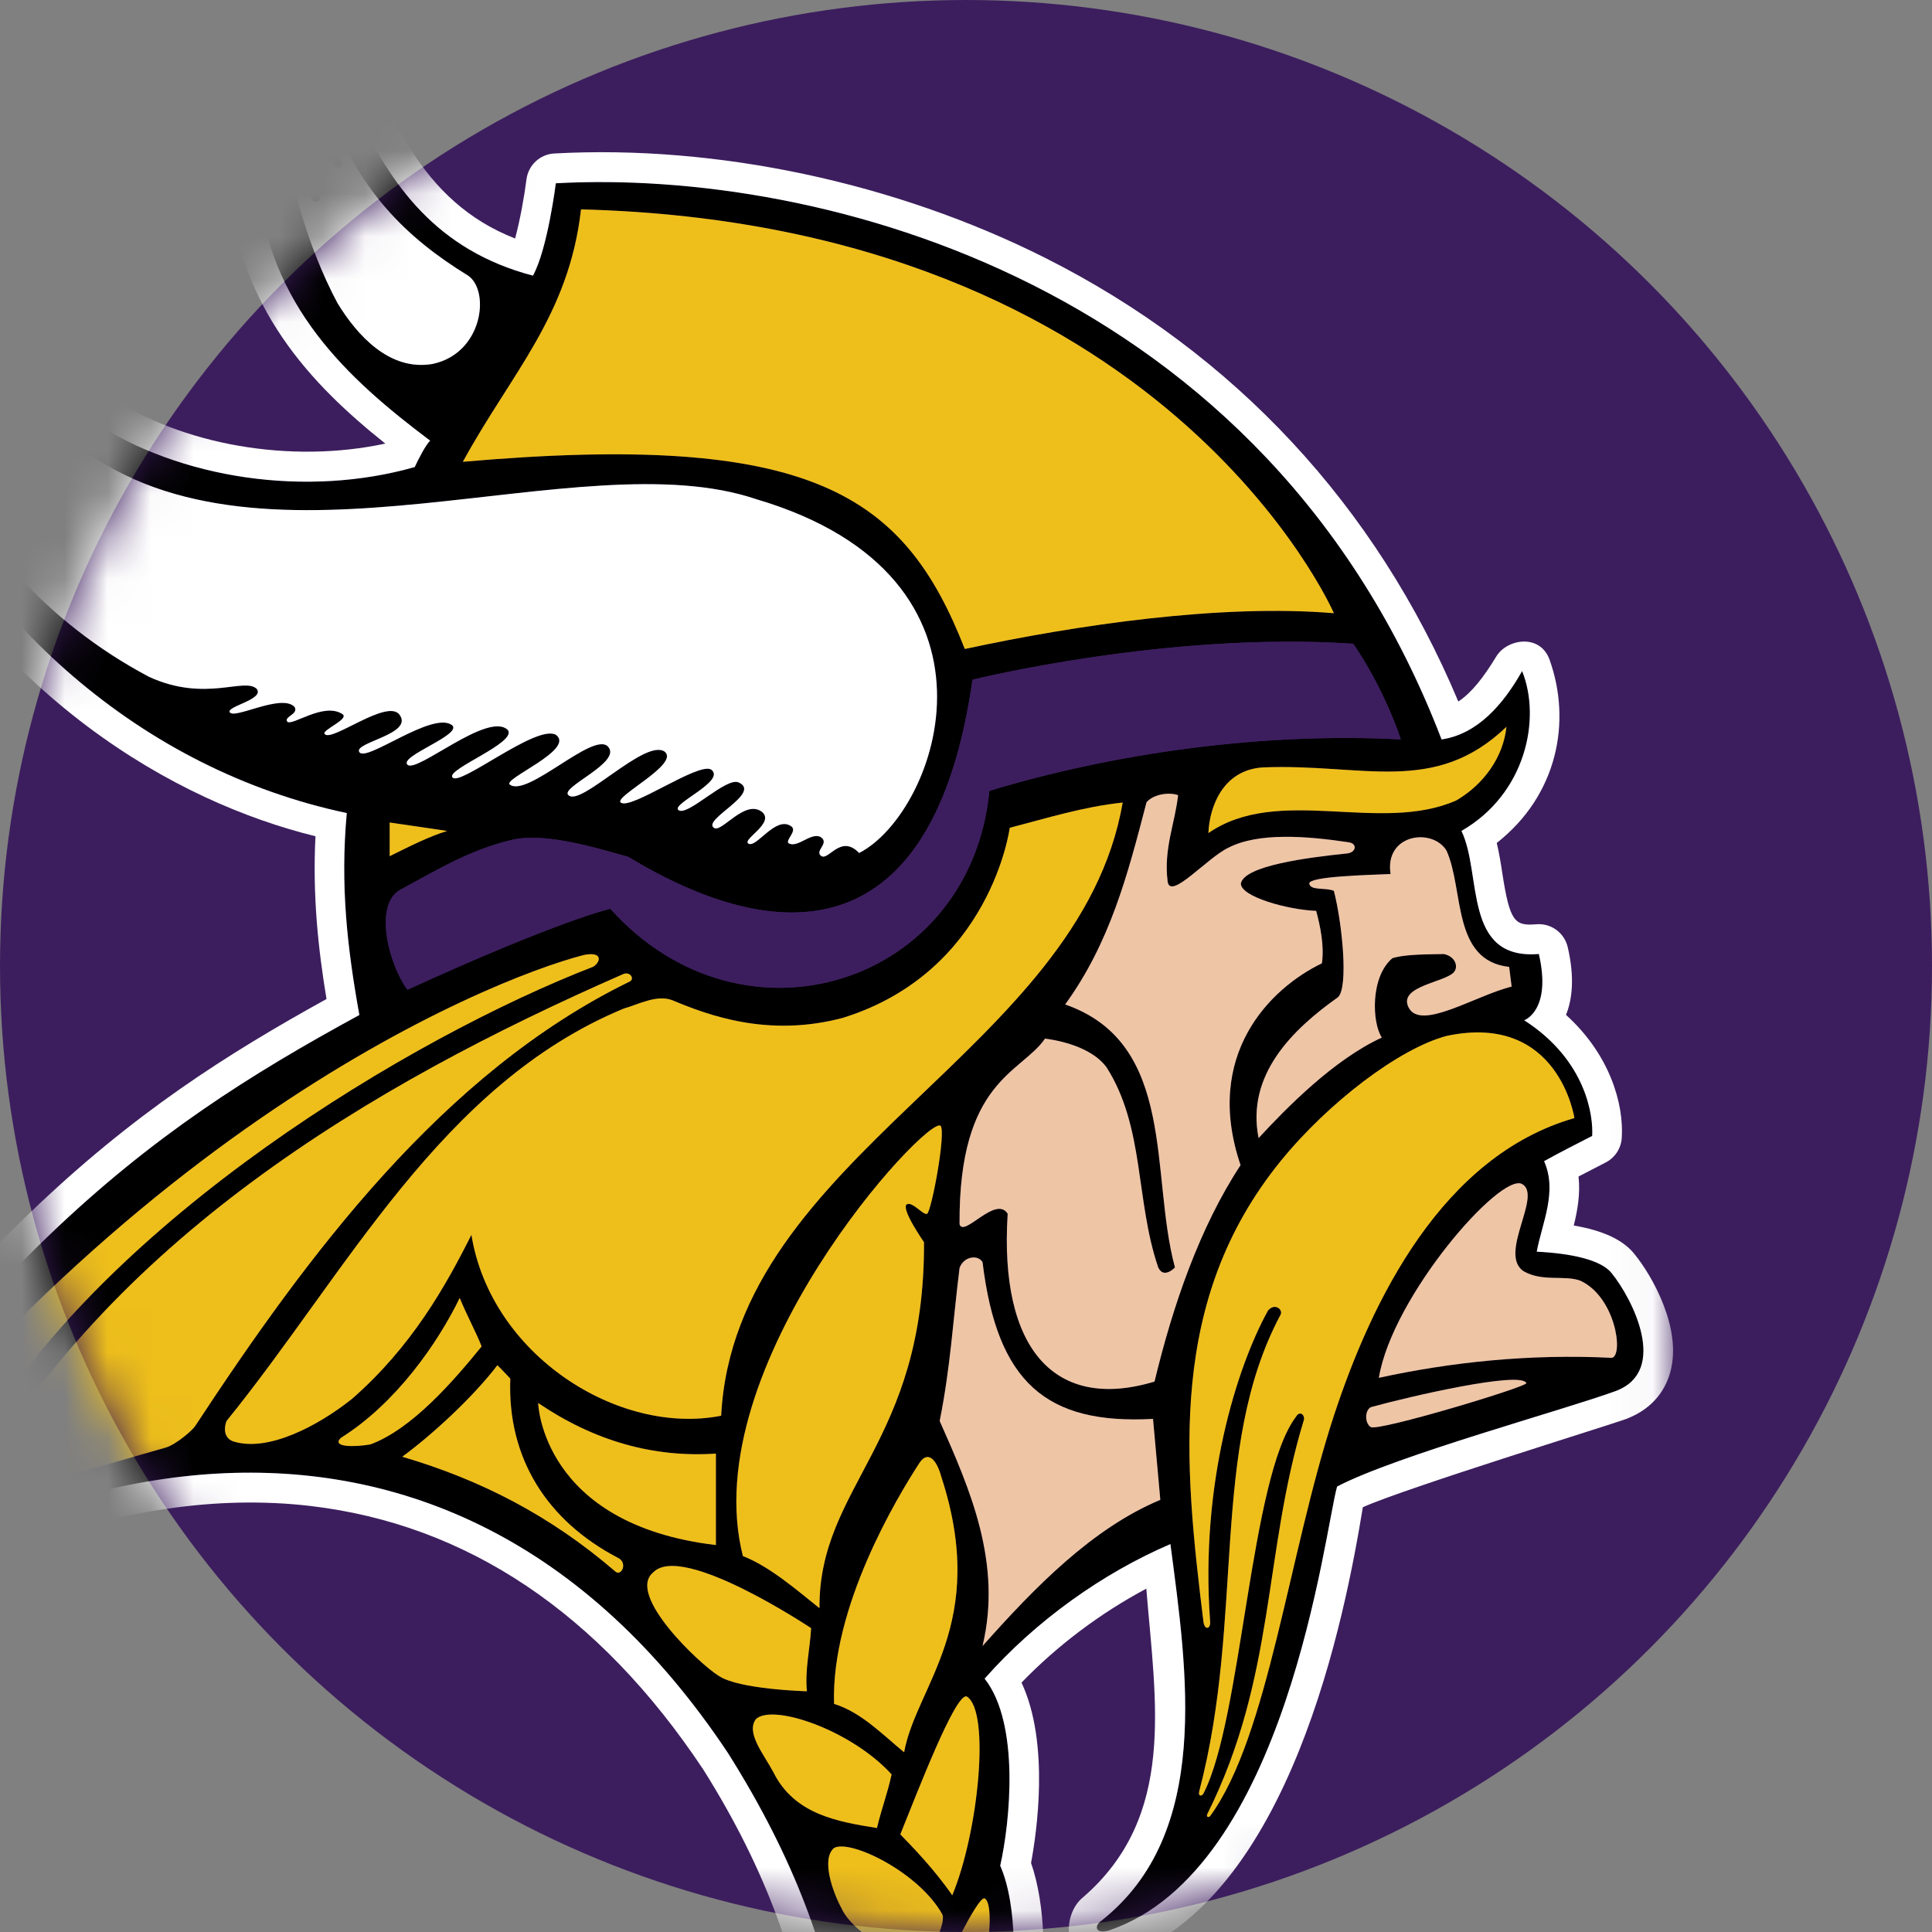 <?xml version="1.0" encoding="UTF-8" standalone="no"?>
<svg width="45px" height="45px" viewBox="0 0 45 45" version="1.1" xmlns="http://www.w3.org/2000/svg" xmlns:xlink="http://www.w3.org/1999/xlink">
    <rect x="0" y="0" width="45" height="45" fill="#808080" stroke="none"/>
    <!-- Generator: Sketch 42 (36781) - http://www.bohemiancoding.com/sketch -->
    <title>Minnesota Vikings</title>
    <desc>Created with Sketch.</desc>
    <defs>
        <circle id="path-1" cx="22.5" cy="22.5" r="22.5"></circle>
        <polygon id="path-3" points="46.968 63.445 0 63.445 0 0.389 46.968 0.389"></polygon>
    </defs>
    <g id="Page-1" stroke="none" stroke-width="1" fill="none" fill-rule="evenodd">
        <g id="Minnesota-Vikings">
            <g>
                <mask id="mask-2" fill="white">
                    <use xlink:href="#path-1"></use>
                </mask>
                <use id="Mask" fill="#3C1E5E" xlink:href="#path-1"></use>
                <g id="Page-1" mask="url(#mask-2)">
                    <g transform="translate(-8, -6.718)">
                        <path d="M45.548,38.345 C43.623,38.247 41.774,38.448 40.116,38.81 C40.431,36.906 42.952,34.019 43.453,34.297 C43.929,34.562 42.898,35.914 43.48,36.324 C43.923,36.583 44.439,36.411 44.808,36.548 C45.624,36.924 45.82,38.263 45.548,38.345 M39.93,39.958 C39.776,39.864 39.791,39.547 39.939,39.492 C40.844,39.241 43.42,38.647 43.551,38.933 C43.599,39.011 40.119,40.058 39.93,39.958 M39.069,39.693 C38.017,42.9 37.54,47.164 36.188,49.016 C36.162,49.053 36.089,49.051 36.119,48.975 C37.717,45.771 37.425,42.898 38.362,39.815 C38.413,39.699 38.285,39.547 38.183,39.721 C37.115,41.136 36.931,46.758 36.031,48.491 C36.001,48.557 35.9,48.571 35.933,48.439 C37.003,44.37 36.161,40.46 37.827,37.341 C37.891,37.23 37.7,37.052 37.535,37.244 C36.804,38.566 35.95,41.275 36.187,44.488 C36.2,44.666 36.056,44.693 36.031,44.495 C35.569,40.746 35.201,37.003 37.827,33.764 C38.933,32.401 40.591,31.137 41.697,30.847 C44.308,30.293 44.671,32.76 44.671,32.76 C41.602,33.642 39.96,36.977 39.069,39.693 M34.89,38.898 C32.589,39.592 31.268,38.172 31.47,34.989 C31.195,34.546 30.447,35.553 30.35,35.233 C30.328,31.881 31.787,31.717 32.34,30.909 C32.88,30.981 33.483,31.183 33.773,31.577 C34.665,32.978 34.442,34.671 34.977,36.239 C35.108,36.519 35.367,36.239 35.367,36.239 C34.782,34.083 35.415,31.021 32.81,30.114 C33.857,28.669 34.266,27.094 34.705,25.404 C34.875,25.208 35.246,25.166 35.439,25.24 C35.367,25.901 35.1,26.489 35.197,27.248 C35.253,27.7 36.11,26.702 36.609,26.464 C37.309,26.101 38.442,26.19 39.417,26.338 C39.618,26.366 39.589,26.567 39.388,26.595 C38.438,26.693 36.979,26.883 36.901,27.297 C36.897,27.605 37.997,27.909 38.655,27.934 C38.75,28.289 38.847,28.738 38.79,29.155 C37.572,29.743 36.025,31.296 36.895,33.857 C35.944,35.3 35.318,37.119 34.89,38.898 M30.885,45.057 C31.348,43.122 30.594,41.407 29.888,39.815 C30.14,38.559 30.193,37.511 30.35,36.252 C30.443,35.984 30.773,35.931 30.885,36.115 C31.225,38.919 32.367,39.902 34.856,39.767 L35.026,41.652 C33.444,42.314 32.104,43.686 30.885,45.057 M30.399,54.097 C30.283,53.587 29.976,53.312 29.828,52.84 C29.943,52.668 30.762,50.878 30.934,50.935 C31.233,51.088 30.924,53.252 30.399,54.097 M31.134,54.228 C31.415,54.435 31.197,55.959 30.691,56.644 L30.058,55.764 C30.399,55.223 30.937,54.105 31.134,54.228 M30.142,58.028 C29.801,57.219 29.205,56.474 28.475,55.983 C28.217,55.839 28.245,55.214 28.475,55.273 C29.327,55.567 30.184,56.618 30.379,57.475 C30.465,57.792 30.286,58.288 30.142,58.028 M29.856,59.043 C29.69,58.636 28.835,57.779 28.359,57.357 C28.101,57.154 28.545,56.721 28.718,56.864 C29.449,57.429 30.328,58.661 29.856,59.043 M29.529,59.983 C29.208,59.564 28.776,59.128 28.373,58.784 C28.184,58.673 28.391,58.324 28.599,58.373 C29.089,58.544 29.482,59.229 29.701,59.769 C29.731,59.943 29.585,60.04 29.529,59.983 M29.159,60.864 C28.818,60.503 28.694,60.196 28.256,59.927 C28.112,59.783 28.239,59.432 28.353,59.462 C28.697,59.623 29.218,60.183 29.35,60.677 C29.384,60.799 29.284,60.95 29.159,60.864 M28.134,62.279 C27.73,62.045 27.968,61.136 28.255,60.637 C28.498,60.809 28.698,61.1 28.926,61.34 C28.838,61.573 28.53,62.439 28.134,62.279 M30.107,54.514 C30.107,54.856 29.825,55.303 29.688,55.288 C29.518,55.338 28.202,54.571 28.105,53.809 C28.032,53.418 27.988,52.705 28.183,52.627 C28.545,52.524 29.814,53.705 30.107,54.514 M27.597,51.157 C27.406,50.807 27.118,50.019 27.427,49.761 C27.808,49.55 29.416,50.335 29.952,51.314 C30.038,51.547 29.597,52.384 29.425,52.413 C29.263,52.495 27.87,51.795 27.597,51.157 M26.014,47.997 C25.795,47.58 25.364,47.077 25.609,46.757 C26.008,46.393 27.832,47.019 28.767,48.047 C28.668,48.507 28.537,48.83 28.426,49.295 C27.5,49.148 26.502,48.977 26.014,47.997 M24.739,45.75 C24.308,45.489 22.581,43.863 23.214,43.343 C23.891,42.636 26.892,44.641 26.892,44.641 C26.867,45.131 26.746,45.596 26.794,46.111 C26.794,46.111 25.2,46.069 24.739,45.75 M20.535,39.397 C21.834,40.278 23.214,40.673 24.675,40.575 L24.675,42.705 C20.611,42.224 20.535,39.397 20.535,39.397 M22.324,43.313 C20.813,42.016 19.196,41.186 17.369,40.648 C18.075,40.131 19.024,39.253 19.585,38.517 C19.677,38.603 19.813,38.754 19.886,38.829 C19.813,40.69 20.749,42.139 22.381,42.997 C22.641,43.113 22.468,43.458 22.324,43.313 M15.938,40.209 C17.229,39.402 18.199,37.996 18.708,36.949 C18.854,37.317 19.078,37.725 19.217,38.078 C18.56,38.889 17.597,40.002 16.628,40.361 C16.276,40.423 15.71,40.434 15.938,40.209 M29.595,34.989 C29.506,35.032 29.256,34.7 29.123,34.769 C28.969,34.862 29.522,35.652 29.522,35.652 C29.542,40.336 27.069,41.316 27.086,44.175 C26.588,43.779 25.937,43.207 25.303,42.962 C24.181,38.539 29.603,32.685 29.907,32.941 C30.038,33.081 29.705,34.892 29.595,34.989 M30.52,46.233 C31.074,46.583 30.786,49.409 30.18,50.863 C29.752,50.245 29.242,49.725 28.97,49.444 C29.345,48.518 30.262,46.117 30.52,46.233 M29.059,47.532 C28.537,47.104 28.06,46.6 27.427,46.405 C27.354,44.151 28.895,41.593 29.407,40.807 C29.603,40.494 29.81,40.699 29.923,41.11 C31.045,44.543 29.336,45.979 29.059,47.532 M13.43,40.289 C13.2,40.202 13.22,39.959 13.277,39.815 C16.078,36.362 18.266,31.974 22.528,30.21 C22.864,30.115 23.311,29.872 23.669,30.019 C24.497,30.365 25.898,30.892 27.638,30.424 C31.082,29.349 31.519,25.999 31.519,25.999 C32.372,25.779 33.224,25.51 34.15,25.411 C33.151,31.217 25.114,33.618 24.798,39.693 C22.411,40.165 19.435,38.285 18.981,35.479 C18.383,36.671 17.593,38.083 16.2,39.301 C15.405,39.933 14.237,40.548 13.43,40.289 M11.862,40.434 C10.238,40.902 8.878,41.261 7.466,41.767 C7.339,41.822 7.127,41.794 7.206,41.629 C10.525,35.602 16.631,31.985 22.501,29.413 C22.674,29.326 22.8,29.526 22.656,29.585 C18.307,31.711 15.162,35.953 12.546,39.934 C12.481,40.034 12.1,40.364 11.862,40.434 M6.019,42.199 C4.71,43.088 3.688,43.834 2.414,45.107 C2.299,45.193 2.244,45.049 2.359,44.903 C10.111,33.267 19.352,29.536 21.601,28.961 C22.04,28.874 21.997,29.119 21.821,29.232 C17.577,30.878 10.522,35.109 7.505,40.232 C7.046,41.011 6.677,41.749 6.019,42.199 M17.305,23.362 C17.016,22.99 15.734,24.001 15.567,23.819 C15.463,23.735 16.144,23.474 15.981,23.353 C15.542,23.059 14.795,23.647 14.69,23.525 C14.614,23.407 14.966,23.353 14.86,23.182 C14.551,22.865 13.445,23.488 13.35,23.304 C13.282,23.172 14.161,23.009 13.983,22.766 C13.693,22.484 12.79,23.087 11.473,22.484 C6.58,19.894 5.283,14.728 5.134,12.578 C5.148,12.505 5.152,12.486 5.196,12.544 C5.581,14.43 6.321,17.043 8.017,18.356 C8.103,18.414 8.195,18.291 8.138,18.234 C6.336,16.807 5.654,13.588 5.565,10.811 C5.558,10.705 5.592,10.695 5.63,10.786 C5.752,12.892 6.336,15.417 8.017,17.008 C8.089,17.067 8.21,16.973 8.138,16.886 C6.511,14.924 6.04,12.433 6.049,10.03 C6.064,9.934 6.127,9.967 6.121,9.997 C6.219,12.863 7.505,15.294 9.843,17.131 C14.202,20.428 21.48,16.943 25.616,18.346 C31.792,20.169 29.863,25.634 28.012,26.587 C27.59,26.143 27.308,26.757 27.136,26.66 C26.949,26.542 27.349,26.356 27.106,26.209 C26.875,26.112 26.591,26.463 26.381,26.367 C26.258,26.312 26.593,26.069 26.426,25.96 C26.059,25.715 25.619,26.484 25.431,26.367 C25.283,26.268 26.057,25.888 25.749,25.628 C25.345,25.323 24.801,26.137 24.627,25.999 C24.359,25.806 25.741,25.194 25.212,24.946 C24.92,24.796 23.999,25.763 23.799,25.583 C23.642,25.438 24.929,24.905 24.563,24.641 C24.26,24.471 22.692,25.592 22.46,25.411 C22.287,25.276 23.846,24.514 23.481,24.224 C23.027,23.914 21.527,25.517 21.242,25.24 C21.025,25.06 22.521,24.468 22.157,24.103 C21.809,23.762 20.289,25.293 19.878,24.995 C19.687,24.868 21.408,24.18 20.951,23.835 C20.501,23.574 18.702,25.053 18.539,24.824 C18.396,24.633 20.056,24.014 19.829,23.721 C19.368,23.277 17.702,24.742 17.491,24.529 C17.291,24.331 18.803,23.821 18.526,23.605 C18.065,23.277 16.524,24.487 16.371,24.236 C16.228,24.009 17.652,23.82 17.305,23.362 M15.859,13.775 C15.165,12.469 14.693,10.823 14.513,9.206 C14.524,9.145 14.564,9.14 14.591,9.164 C14.752,10.039 14.901,10.752 15.274,11.374 C15.346,11.447 15.473,11.418 15.444,11.287 C15.163,10.477 14.87,9.53 14.724,8.477 C14.757,8.431 14.791,8.372 14.824,8.458 C15.081,9.121 15.484,10.258 15.785,10.59 C15.829,10.648 15.98,10.634 15.966,10.517 C15.845,10.164 15.58,9.473 15.495,9.126 C15.445,9.011 15.541,9.054 15.579,9.086 C16.33,11.161 17.466,12.256 18.903,13.138 C19.421,13.494 19.247,14.949 18.075,15.195 C17.076,15.367 16.321,14.534 15.859,13.775 M21.533,11.595 C35.141,11.944 39.069,21.001 39.069,21.001 C36.461,20.781 33.108,21.266 30.472,21.834 C29.064,18.238 26.932,16.761 18.781,17.474 C19.899,15.423 21.252,14.076 21.533,11.595 M17.076,26.66 L17.076,25.876 L18.416,26.072 C18.002,26.197 17.539,26.431 17.076,26.66 M40.628,23.941 C37.437,23.77 33.944,24.257 31.045,25.139 C30.607,29.65 25.315,31.343 22.215,27.885 C22.215,27.885 21.042,28.146 17.491,29.771 C17.052,29.183 16.681,27.745 17.358,27.424 C18.278,26.922 18.978,26.504 19.933,26.278 C20.732,26.094 22.012,26.504 22.634,26.676 C26.156,28.808 29.75,28.862 30.651,22.55 C30.651,22.55 35.201,21.42 39.519,21.712 C39.519,21.712 40.192,22.647 40.628,23.941 M43.088,23.647 C43.015,24.358 42.551,24.994 41.919,25.361 C40.141,26.146 37.779,24.994 36.146,26.121 C36.17,25.509 36.482,24.656 37.407,24.592 C39.741,24.494 41.404,25.259 43.088,23.647 M43.152,29.24 L43.21,29.698 C42.357,29.908 41.084,30.742 40.807,30.179 C40.562,29.683 41.675,29.6 41.871,29.355 C41.977,29.217 41.884,28.987 41.627,28.938 C41.018,28.947 40.681,28.961 40.434,29.034 C39.916,29.468 39.956,30.537 40.186,30.885 C39.062,31.4 37.949,32.54 37.316,33.225 C37.024,31.756 38.095,30.703 39.168,29.943 C39.411,29.709 39.265,28.228 39.07,27.468 C38.868,27.382 38.525,27.471 38.496,27.297 C38.493,27.131 39.833,27.099 40.39,27.075 C40.245,26.146 41.355,25.99 41.691,26.527 C42.104,27.433 41.812,29.092 43.152,29.24 M43.794,35.872 C43.915,35.21 44.281,34.475 43.965,33.764 C44.314,33.57 44.706,33.37 45.085,33.176 C45.113,32.731 44.961,31.421 43.502,30.482 C43.502,30.482 44.148,30.256 43.842,28.938 C42.064,29.085 42.527,27.077 42.04,26.072 C43.536,25.212 43.904,23.462 43.452,22.348 C43.005,23.141 42.405,23.818 41.577,23.941 C37.502,13.314 27.113,10.646 20.946,10.986 C20.946,10.986 20.754,12.525 20.413,13.138 C15.932,11.962 16.054,7.038 13.935,3.952 C13.434,3.251 12.094,1.542 10.565,1.257 C10.266,1.215 10.16,1.428 10.183,1.551 C13.35,3.707 13.68,7.36 13.983,10.884 C14.239,13.851 16.095,15.534 18.019,16.982 C17.913,17.082 17.75,17.405 17.661,17.596 C15.176,18.307 12.185,17.895 10.115,16.498 C5.925,13.736 6.96,8.474 5.8,4.32 C5.456,3.239 4.908,1.763 3.807,1.186 C3.46,0.995 3.127,1.199 3.291,1.429 C4.095,2.58 4.68,3.854 4.752,5.299 C4.776,9.025 3.873,12.978 5.298,16.477 C7.415,21.223 11.325,24.649 16.078,25.656 C15.923,27.336 16.087,28.779 16.37,30.36 C11.269,33.138 7.316,36.051 0.769,46.238 C0.568,46.649 0.763,47.041 1.312,46.527 C7.73,40.528 18.312,37.558 24.956,47.549 C28.15,52.615 27.872,56.182 27.671,59.511 C27.669,60.667 26.972,62.277 28.01,62.721 C29.121,63.203 30.231,60.37 30.232,59.976 C30.475,59.73 30.592,59.226 30.61,58.858 C30.841,58.682 30.962,57.877 30.909,57.443 C31.578,56.648 32.17,54.66 31.431,53.502 C31.68,52.835 31.709,51.105 31.297,50.174 C31.526,49.161 31.761,46.866 30.934,45.817 C32.132,44.459 33.695,43.354 35.262,42.683 C35.65,45.647 36.233,49.425 33.651,51.458 C33.479,51.574 33.507,51.774 33.824,51.686 C37.977,50.287 38.857,42.333 39.145,41.343 C40.526,40.619 44.461,39.55 45.641,39.115 C46.876,38.643 46.022,36.967 45.539,36.372 C45.297,36.063 44.6,35.912 43.794,35.872" id="Fill-1" fill="#000000"></path>
                        <path d="M30.651,22.549 C29.75,28.862 26.156,28.808 22.634,26.676 C22.012,26.504 20.732,26.094 19.933,26.277 C18.978,26.503 18.278,26.922 17.357,27.424 C16.68,27.745 17.052,29.184 17.491,29.771 C21.042,28.146 22.216,27.885 22.216,27.885 C25.316,31.343 30.608,29.649 31.045,25.139 C33.944,24.257 37.437,23.769 40.628,23.941 C40.192,22.647 39.519,21.712 39.519,21.712 C35.201,21.42 30.651,22.549 30.651,22.549" id="Fill-3" fill="#3C1E5E"></path>
                        <g id="Group-7" stroke-width="1" fill="none" transform="translate(0, 0.025)">
                            <mask id="mask-4" fill="white">
                                <use xlink:href="#path-3"></use>
                            </mask>
                            <g id="Clip-6"></g>
                            <path d="M45.641,39.09 C44.462,39.525 40.526,40.594 39.144,41.317 C38.857,42.308 37.977,50.261 33.824,51.661 C33.507,51.749 33.478,51.549 33.65,51.433 C36.233,49.4 35.65,45.622 35.261,42.658 C33.695,43.329 32.132,44.434 30.934,45.792 C31.761,46.841 31.526,49.136 31.297,50.149 C31.709,51.079 31.68,52.81 31.431,53.477 C32.17,54.635 31.578,56.622 30.909,57.417 C30.962,57.851 30.841,58.657 30.609,58.833 C30.592,59.2 30.475,59.706 30.232,59.951 C30.23,60.345 29.121,63.178 28.01,62.696 C26.971,62.251 27.668,60.641 27.67,59.485 C27.872,56.157 28.15,52.59 24.955,47.524 C18.312,37.532 7.73,40.503 1.312,46.502 C0.762,47.016 0.568,46.624 0.769,46.212 C7.316,36.026 11.268,33.113 16.37,30.334 C16.086,28.754 15.923,27.311 16.077,25.631 C11.325,24.623 7.414,21.197 5.297,16.451 C3.872,12.953 4.776,9 4.752,5.274 C4.679,3.829 4.094,2.555 3.291,1.403 C3.127,1.174 3.459,0.969 3.807,1.161 C4.907,1.738 5.456,3.214 5.799,4.294 C6.959,8.449 5.924,13.711 10.114,16.473 C12.184,17.869 15.176,18.281 17.66,17.571 C17.749,17.38 17.914,17.057 18.019,16.957 C16.095,15.509 14.239,13.826 13.982,10.859 C13.679,7.335 13.349,3.682 10.183,1.526 C10.159,1.403 10.265,1.19 10.564,1.232 C12.094,1.517 13.434,3.225 13.935,3.927 C16.053,7.013 15.932,11.937 20.413,13.113 C20.754,12.5 20.946,10.962 20.946,10.962 C27.113,10.621 37.503,13.29 41.577,23.916 C42.406,23.793 43.005,23.116 43.453,22.323 C43.904,23.437 43.537,25.187 42.04,26.047 C42.527,27.051 42.065,29.06 43.843,28.913 C44.148,30.232 43.502,30.457 43.502,30.457 C44.961,31.396 45.113,32.706 45.085,33.151 C44.706,33.345 44.314,33.545 43.965,33.739 C44.282,34.449 43.915,35.185 43.794,35.847 C44.6,35.886 45.297,36.038 45.539,36.348 C46.021,36.941 46.876,38.618 45.641,39.09 M46.074,35.908 C45.816,35.578 45.347,35.355 44.656,35.238 C44.742,34.89 44.812,34.504 44.767,34.096 C44.968,33.991 45.398,33.77 45.398,33.77 C45.616,33.659 45.759,33.44 45.774,33.196 C45.825,32.404 45.495,31.252 44.475,30.332 C44.619,29.976 44.681,29.469 44.516,28.756 C44.438,28.42 44.128,28.193 43.787,28.221 C43.282,28.262 43.167,28.171 42.992,27.032 C42.956,26.797 42.918,26.559 42.862,26.327 C44.277,25.216 44.609,23.505 44.093,22.061 C43.871,21.441 43.098,21.576 42.853,21.981 C42.556,22.47 42.276,22.829 41.967,23.033 C40.057,18.478 36.746,14.916 32.355,12.705 C28.866,10.947 24.694,10.059 20.909,10.268 C20.576,10.286 20.303,10.542 20.262,10.875 C20.213,11.261 20.114,11.817 19.998,12.248 C17.79,11.388 17.007,9.307 16.183,7.112 C15.722,5.883 15.246,4.614 14.503,3.532 C13.8,2.546 12.381,0.863 10.691,0.549 C9.338,0.433 9.308,1.811 9.797,2.101 C12.706,4.081 13.006,7.558 13.296,10.919 C13.55,13.868 15.24,15.642 16.975,17.025 C14.778,17.498 12.236,17.067 10.5,15.895 C10.497,15.895 10.496,15.894 10.494,15.893 L10.493,15.893 C7.816,14.127 7.418,11.273 7.132,8.107 C6.946,6.051 6.46,4.09 6.458,4.083 C6.021,2.71 5.405,1.218 4.132,0.547 C3.649,0.285 3.091,0.354 2.773,0.715 C2.501,1.024 2.481,1.466 2.73,1.808 C4.082,3.668 4.166,5.332 4.049,7.171 C3.476,12.204 3.749,14.758 4.971,17.482 C7.823,23.009 12.129,25.378 15.348,26.171 C15.277,27.576 15.416,28.819 15.605,29.962 C10.99,32.513 6.83,35.501 0.189,45.835 C-0.358,46.559 0.315,48.197 1.782,47.01 C5.842,43.216 10.869,41.258 15.231,41.77 C18.877,42.199 21.954,44.262 24.377,47.903 C27.392,52.688 27.244,56.504 26.873,60.444 C26.778,61.449 26.503,62.806 27.739,63.336 C28.177,63.524 28.663,63.469 29.107,63.178 C30.009,62.583 30.694,61.007 30.876,60.257 C31.143,59.88 31.242,59.403 31.28,59.098 C31.547,58.669 31.608,58.037 31.609,57.64 C32.321,56.613 32.796,54.731 32.172,53.396 C32.378,52.509 32.356,51.057 32.015,50.085 C32.142,49.406 32.458,47.303 31.793,45.884 C32.632,45.016 33.633,44.264 34.7,43.696 C34.914,46.342 35.409,48.996 33.225,50.886 C32.679,51.32 32.719,52.668 34.043,52.321 C38.064,51.014 39.345,44.235 39.743,41.799 C40.732,41.355 45.475,39.891 45.878,39.743 C46.558,39.483 46.812,38.999 46.908,38.639 C47.179,37.625 46.481,36.409 46.074,35.908" id="Fill-5" fill="#FFFFFF" mask="url(#mask-4)"></path>
                        </g>
                        <path d="M18.903,13.138 C17.467,12.256 16.33,11.161 15.58,9.086 C15.542,9.054 15.446,9.011 15.495,9.126 C15.58,9.472 15.845,10.164 15.966,10.517 C15.98,10.634 15.829,10.648 15.785,10.59 C15.484,10.258 15.081,9.121 14.824,8.458 C14.791,8.372 14.757,8.431 14.724,8.477 C14.87,9.53 15.163,10.477 15.445,11.287 C15.474,11.418 15.346,11.446 15.274,11.375 C14.901,10.752 14.753,10.039 14.591,9.164 C14.564,9.14 14.524,9.144 14.513,9.206 C14.694,10.823 15.165,12.469 15.859,13.775 C16.321,14.534 17.077,15.367 18.075,15.195 C19.247,14.949 19.421,13.494 18.903,13.138" id="Fill-8" fill="#FFFFFF"></path>
                        <path d="M18.525,23.605 C18.802,23.821 17.291,24.33 17.49,24.529 C17.701,24.741 19.368,23.276 19.828,23.72 C20.055,24.014 18.395,24.633 18.538,24.823 C18.701,25.053 20.501,23.574 20.95,23.834 C21.407,24.18 19.685,24.867 19.877,24.994 C20.288,25.292 21.808,23.761 22.156,24.102 C22.52,24.467 21.024,25.059 21.241,25.239 C21.526,25.516 23.026,23.913 23.48,24.224 C23.845,24.514 22.286,25.275 22.459,25.411 C22.691,25.591 24.258,24.47 24.562,24.641 C24.927,24.904 23.641,25.437 23.798,25.582 C23.998,25.763 24.919,24.796 25.211,24.945 C25.741,25.193 24.359,25.806 24.626,25.998 C24.799,26.136 25.345,25.323 25.748,25.628 C26.056,25.888 25.281,26.268 25.43,26.366 C25.617,26.484 26.059,25.715 26.424,25.96 C26.593,26.068 26.257,26.311 26.38,26.366 C26.591,26.462 26.875,26.111 27.105,26.208 C27.349,26.355 26.948,26.541 27.135,26.66 C27.307,26.756 27.59,26.143 28.011,26.586 C29.862,25.634 31.791,20.168 25.615,18.345 C21.479,16.943 14.201,20.427 9.842,17.13 C7.505,15.293 6.218,12.863 6.12,9.996 C6.126,9.966 6.063,9.934 6.048,10.029 C6.039,12.433 6.51,14.923 8.138,16.885 C8.21,16.972 8.088,17.066 8.016,17.008 C6.336,15.415 5.75,12.891 5.629,10.786 C5.591,10.695 5.557,10.705 5.564,10.81 C5.653,13.587 6.335,16.807 8.138,18.233 C8.195,18.291 8.102,18.413 8.016,18.356 C6.321,17.042 5.58,14.429 5.195,12.543 C5.151,12.485 5.147,12.505 5.133,12.577 C5.283,14.727 6.579,19.893 11.472,22.483 C12.789,23.086 13.693,22.483 13.982,22.765 C14.16,23.008 13.281,23.171 13.349,23.304 C13.444,23.488 14.55,22.865 14.859,23.181 C14.965,23.353 14.613,23.407 14.689,23.524 C14.794,23.647 15.541,23.059 15.98,23.353 C16.143,23.473 15.462,23.734 15.566,23.818 C15.733,24.001 17.016,22.99 17.303,23.361 C17.651,23.82 16.227,24.009 16.369,24.235 C16.523,24.486 18.065,23.277 18.525,23.605" id="Fill-10" fill="#FFFFFF"></path>
                        <path d="M38.79,29.155 C38.848,28.738 38.751,28.288 38.656,27.934 C37.997,27.909 36.897,27.605 36.902,27.297 C36.98,26.883 38.438,26.693 39.388,26.595 C39.589,26.566 39.618,26.366 39.416,26.337 C38.442,26.19 37.309,26.101 36.61,26.464 C36.111,26.702 35.254,27.7 35.196,27.248 C35.1,26.488 35.367,25.9 35.44,25.239 C35.245,25.166 34.875,25.208 34.705,25.404 C34.266,27.094 33.856,28.669 32.81,30.114 C35.416,31.02 34.782,34.082 35.367,36.239 C35.367,36.239 35.108,36.519 34.977,36.239 C34.442,34.67 34.665,32.978 33.773,31.577 C33.483,31.182 32.881,30.981 32.341,30.909 C31.787,31.717 30.328,31.881 30.35,35.233 C30.447,35.552 31.195,34.546 31.471,34.989 C31.269,38.172 32.589,39.591 34.891,38.898 C35.319,37.119 35.945,35.301 36.895,33.856 C36.025,31.296 37.572,29.742 38.79,29.155" id="Fill-12" fill="#EEC6A5"></path>
                        <path d="M40.389,27.075 C39.832,27.1 38.492,27.131 38.495,27.297 C38.525,27.471 38.868,27.382 39.069,27.468 C39.264,28.228 39.41,29.708 39.167,29.943 C38.095,30.703 37.024,31.756 37.315,33.226 C37.949,32.539 39.061,31.4 40.185,30.885 C39.955,30.538 39.915,29.468 40.433,29.035 C40.681,28.961 41.017,28.947 41.626,28.939 C41.883,28.988 41.976,29.217 41.87,29.355 C41.675,29.6 40.561,29.683 40.807,30.179 C41.084,30.742 42.356,29.907 43.209,29.698 L43.151,29.239 C41.812,29.092 42.104,27.433 41.69,26.527 C41.354,25.99 40.244,26.146 40.389,27.075" id="Fill-14" fill="#EEC6A5"></path>
                        <path d="M44.809,36.548 C44.439,36.41 43.923,36.583 43.48,36.323 C42.898,35.913 43.929,34.562 43.453,34.297 C42.952,34.019 40.431,36.906 40.116,38.81 C41.774,38.448 43.623,38.247 45.548,38.345 C45.82,38.263 45.624,36.924 44.809,36.548" id="Fill-16" fill="#EEC6A5"></path>
                        <path d="M30.885,36.115 C30.773,35.931 30.443,35.984 30.35,36.252 C30.193,37.511 30.139,38.559 29.887,39.815 C30.594,41.407 31.348,43.122 30.885,45.057 C32.103,43.686 33.443,42.314 35.026,41.652 L34.856,39.767 C32.367,39.902 31.225,38.919 30.885,36.115" id="Fill-18" fill="#EEC6A5"></path>
                        <path d="M39.939,39.491 C39.791,39.547 39.776,39.864 39.931,39.958 C40.119,40.058 43.599,39.012 43.551,38.932 C43.419,38.648 40.844,39.241 39.939,39.491" id="Fill-20" fill="#EEC6A5"></path>
                        <path d="M17.076,25.876 L17.076,26.66 C17.539,26.431 18.002,26.197 18.416,26.072 L17.076,25.876 Z" id="Fill-22" fill="#EEBF1B"></path>
                        <path d="M30.472,21.834 C33.109,21.266 36.46,20.781 39.069,21.001 C39.069,21.001 35.141,11.944 21.533,11.595 C21.252,14.076 19.899,15.423 18.781,17.474 C26.931,16.761 29.064,18.238 30.472,21.834" id="Fill-24" fill="#EEBF1B"></path>
                        <path d="M37.407,24.593 C36.482,24.656 36.171,25.509 36.146,26.122 C37.778,24.994 40.141,26.146 41.919,25.362 C42.552,24.994 43.015,24.358 43.088,23.647 C41.404,25.259 39.741,24.494 37.407,24.593" id="Fill-26" fill="#EEBF1B"></path>
                        <path d="M18.98,35.479 C19.435,38.285 22.411,40.164 24.797,39.693 C25.113,33.618 33.151,31.216 34.149,25.411 C33.224,25.509 32.372,25.778 31.519,25.999 C31.519,25.999 31.082,29.348 27.638,30.424 C25.898,30.891 24.497,30.365 23.668,30.019 C23.31,29.872 22.864,30.114 22.528,30.21 C18.266,31.974 16.078,36.362 13.277,39.815 C13.22,39.96 13.199,40.202 13.43,40.29 C14.238,40.548 15.405,39.933 16.199,39.3 C17.593,38.082 18.382,36.67 18.98,35.479" id="Fill-28" fill="#EEBF1B"></path>
                        <path d="M21.821,29.233 C21.997,29.119 22.04,28.874 21.601,28.961 C19.352,29.536 10.11,33.267 2.359,44.903 C2.244,45.049 2.299,45.193 2.415,45.106 C3.688,43.835 4.711,43.088 6.019,42.199 C6.677,41.749 7.046,41.011 7.505,40.232 C10.522,35.109 17.576,30.878 21.821,29.233" id="Fill-30" fill="#EEBF1B"></path>
                        <path d="M22.656,29.585 C22.8,29.526 22.674,29.326 22.501,29.413 C16.631,31.985 10.524,35.602 7.205,41.629 C7.127,41.794 7.339,41.822 7.466,41.767 C8.877,41.261 10.238,40.903 11.862,40.434 C12.099,40.364 12.48,40.034 12.545,39.934 C15.162,35.953 18.307,31.711 22.656,29.585" id="Fill-32" fill="#EEBF1B"></path>
                        <path d="M44.671,32.76 C44.671,32.76 44.307,30.292 41.697,30.846 C40.591,31.137 38.934,32.401 37.827,33.764 C35.201,37.002 35.569,40.746 36.031,44.495 C36.056,44.693 36.201,44.666 36.186,44.488 C35.95,41.275 36.805,38.565 37.534,37.243 C37.699,37.052 37.891,37.228 37.826,37.341 C36.161,40.46 37.002,44.37 35.933,48.438 C35.9,48.571 36,48.557 36.031,48.491 C36.93,46.758 37.115,41.136 38.183,39.721 C38.285,39.547 38.413,39.699 38.363,39.815 C37.425,42.897 37.716,45.772 36.119,48.974 C36.089,49.05 36.162,49.052 36.188,49.016 C37.54,47.164 38.017,42.9 39.069,39.692 C39.96,36.977 41.602,33.642 44.671,32.76" id="Fill-34" fill="#EEBF1B"></path>
                        <path d="M29.908,32.94 C29.603,32.685 24.181,38.538 25.304,42.962 C25.937,43.207 26.588,43.779 27.087,44.175 C27.069,41.316 29.542,40.335 29.522,35.651 C29.522,35.651 28.971,34.862 29.123,34.768 C29.256,34.7 29.506,35.032 29.596,34.989 C29.706,34.891 30.038,33.081 29.908,32.94" id="Fill-36" fill="#EEBF1B"></path>
                        <path d="M19.218,38.079 C19.078,37.724 18.854,37.316 18.708,36.949 C18.199,37.996 17.229,39.401 15.938,40.21 C15.71,40.434 16.276,40.423 16.628,40.361 C17.596,40.002 18.56,38.889 19.218,38.079" id="Fill-38" fill="#EEBF1B"></path>
                        <path d="M22.381,42.997 C20.749,42.14 19.813,40.69 19.886,38.828 C19.813,38.755 19.678,38.603 19.585,38.517 C19.024,39.253 18.075,40.131 17.369,40.648 C19.196,41.186 20.814,42.016 22.324,43.314 C22.468,43.458 22.641,43.112 22.381,42.997" id="Fill-40" fill="#EEBF1B"></path>
                        <path d="M24.675,40.575 C23.214,40.673 21.834,40.278 20.535,39.397 C20.535,39.397 20.611,42.225 24.675,42.705 L24.675,40.575 Z" id="Fill-42" fill="#EEBF1B"></path>
                        <path d="M29.407,40.806 C28.896,41.593 27.354,44.151 27.427,46.405 C28.06,46.601 28.537,47.104 29.059,47.532 C29.337,45.979 31.046,44.543 29.923,41.109 C29.81,40.698 29.603,40.494 29.407,40.806" id="Fill-44" fill="#EEBF1B"></path>
                        <path d="M26.892,44.641 C26.892,44.641 23.891,42.636 23.214,43.343 C22.58,43.863 24.308,45.49 24.739,45.75 C25.2,46.069 26.794,46.111 26.794,46.111 C26.746,45.596 26.867,45.131 26.892,44.641" id="Fill-46" fill="#EEBF1B"></path>
                        <path d="M30.18,50.863 C30.786,49.408 31.074,46.583 30.52,46.234 C30.262,46.117 29.346,48.518 28.97,49.444 C29.243,49.725 29.752,50.245 30.18,50.863" id="Fill-48" fill="#EEBF1B"></path>
                        <path d="M28.767,48.047 C27.832,47.019 26.009,46.394 25.609,46.757 C25.364,47.077 25.795,47.581 26.014,47.997 C26.502,48.977 27.5,49.148 28.426,49.296 C28.537,48.83 28.667,48.507 28.767,48.047" id="Fill-50" fill="#EEBF1B"></path>
                        <path d="M29.424,52.413 C29.597,52.384 30.038,51.547 29.952,51.315 C29.416,50.335 27.809,49.55 27.427,49.761 C27.117,50.02 27.406,50.808 27.597,51.158 C27.87,51.795 29.263,52.495 29.424,52.413" id="Fill-52" fill="#EEBF1B"></path>
                        <path d="M29.828,52.84 C29.976,53.312 30.283,53.587 30.399,54.097 C30.924,53.252 31.233,51.088 30.934,50.935 C30.762,50.878 29.943,52.668 29.828,52.84" id="Fill-54" fill="#EEBF1B"></path>
                        <path d="M28.183,52.627 C27.988,52.704 28.032,53.417 28.105,53.809 C28.202,54.571 29.518,55.338 29.688,55.288 C29.825,55.303 30.107,54.856 30.107,54.514 C29.814,53.705 28.545,52.525 28.183,52.627" id="Fill-56" fill="#EEBF1B"></path>
                        <path d="M30.058,55.764 L30.691,56.644 C31.198,55.959 31.415,54.435 31.134,54.227 C30.937,54.105 30.399,55.223 30.058,55.764" id="Fill-58" fill="#EEBF1B"></path>
                        <path d="M28.475,55.273 C28.245,55.214 28.216,55.839 28.475,55.983 C29.206,56.474 29.801,57.219 30.142,58.028 C30.285,58.288 30.465,57.792 30.379,57.475 C30.184,56.618 29.327,55.566 28.475,55.273" id="Fill-60" fill="#EEBF1B"></path>
                        <path d="M28.718,56.864 C28.545,56.72 28.101,57.154 28.359,57.357 C28.835,57.779 29.69,58.635 29.856,59.043 C30.328,58.661 29.448,57.428 28.718,56.864" id="Fill-62" fill="#EEBF1B"></path>
                        <path d="M28.599,58.373 C28.391,58.324 28.184,58.674 28.373,58.784 C28.776,59.128 29.207,59.564 29.529,59.983 C29.587,60.041 29.73,59.943 29.702,59.769 C29.482,59.229 29.088,58.544 28.599,58.373" id="Fill-64" fill="#EEBF1B"></path>
                        <path d="M28.353,59.462 C28.238,59.432 28.111,59.783 28.255,59.927 C28.694,60.196 28.817,60.504 29.159,60.865 C29.284,60.951 29.384,60.8 29.35,60.677 C29.218,60.183 28.697,59.624 28.353,59.462" id="Fill-66" fill="#EEBF1B"></path>
                        <path d="M28.256,60.637 C27.969,61.136 27.731,62.045 28.134,62.279 C28.531,62.439 28.838,61.573 28.926,61.34 C28.698,61.1 28.499,60.809 28.256,60.637" id="Fill-68" fill="#EEBF1B"></path>
                    </g>
                </g>
            </g>
        </g>
    </g>
</svg>